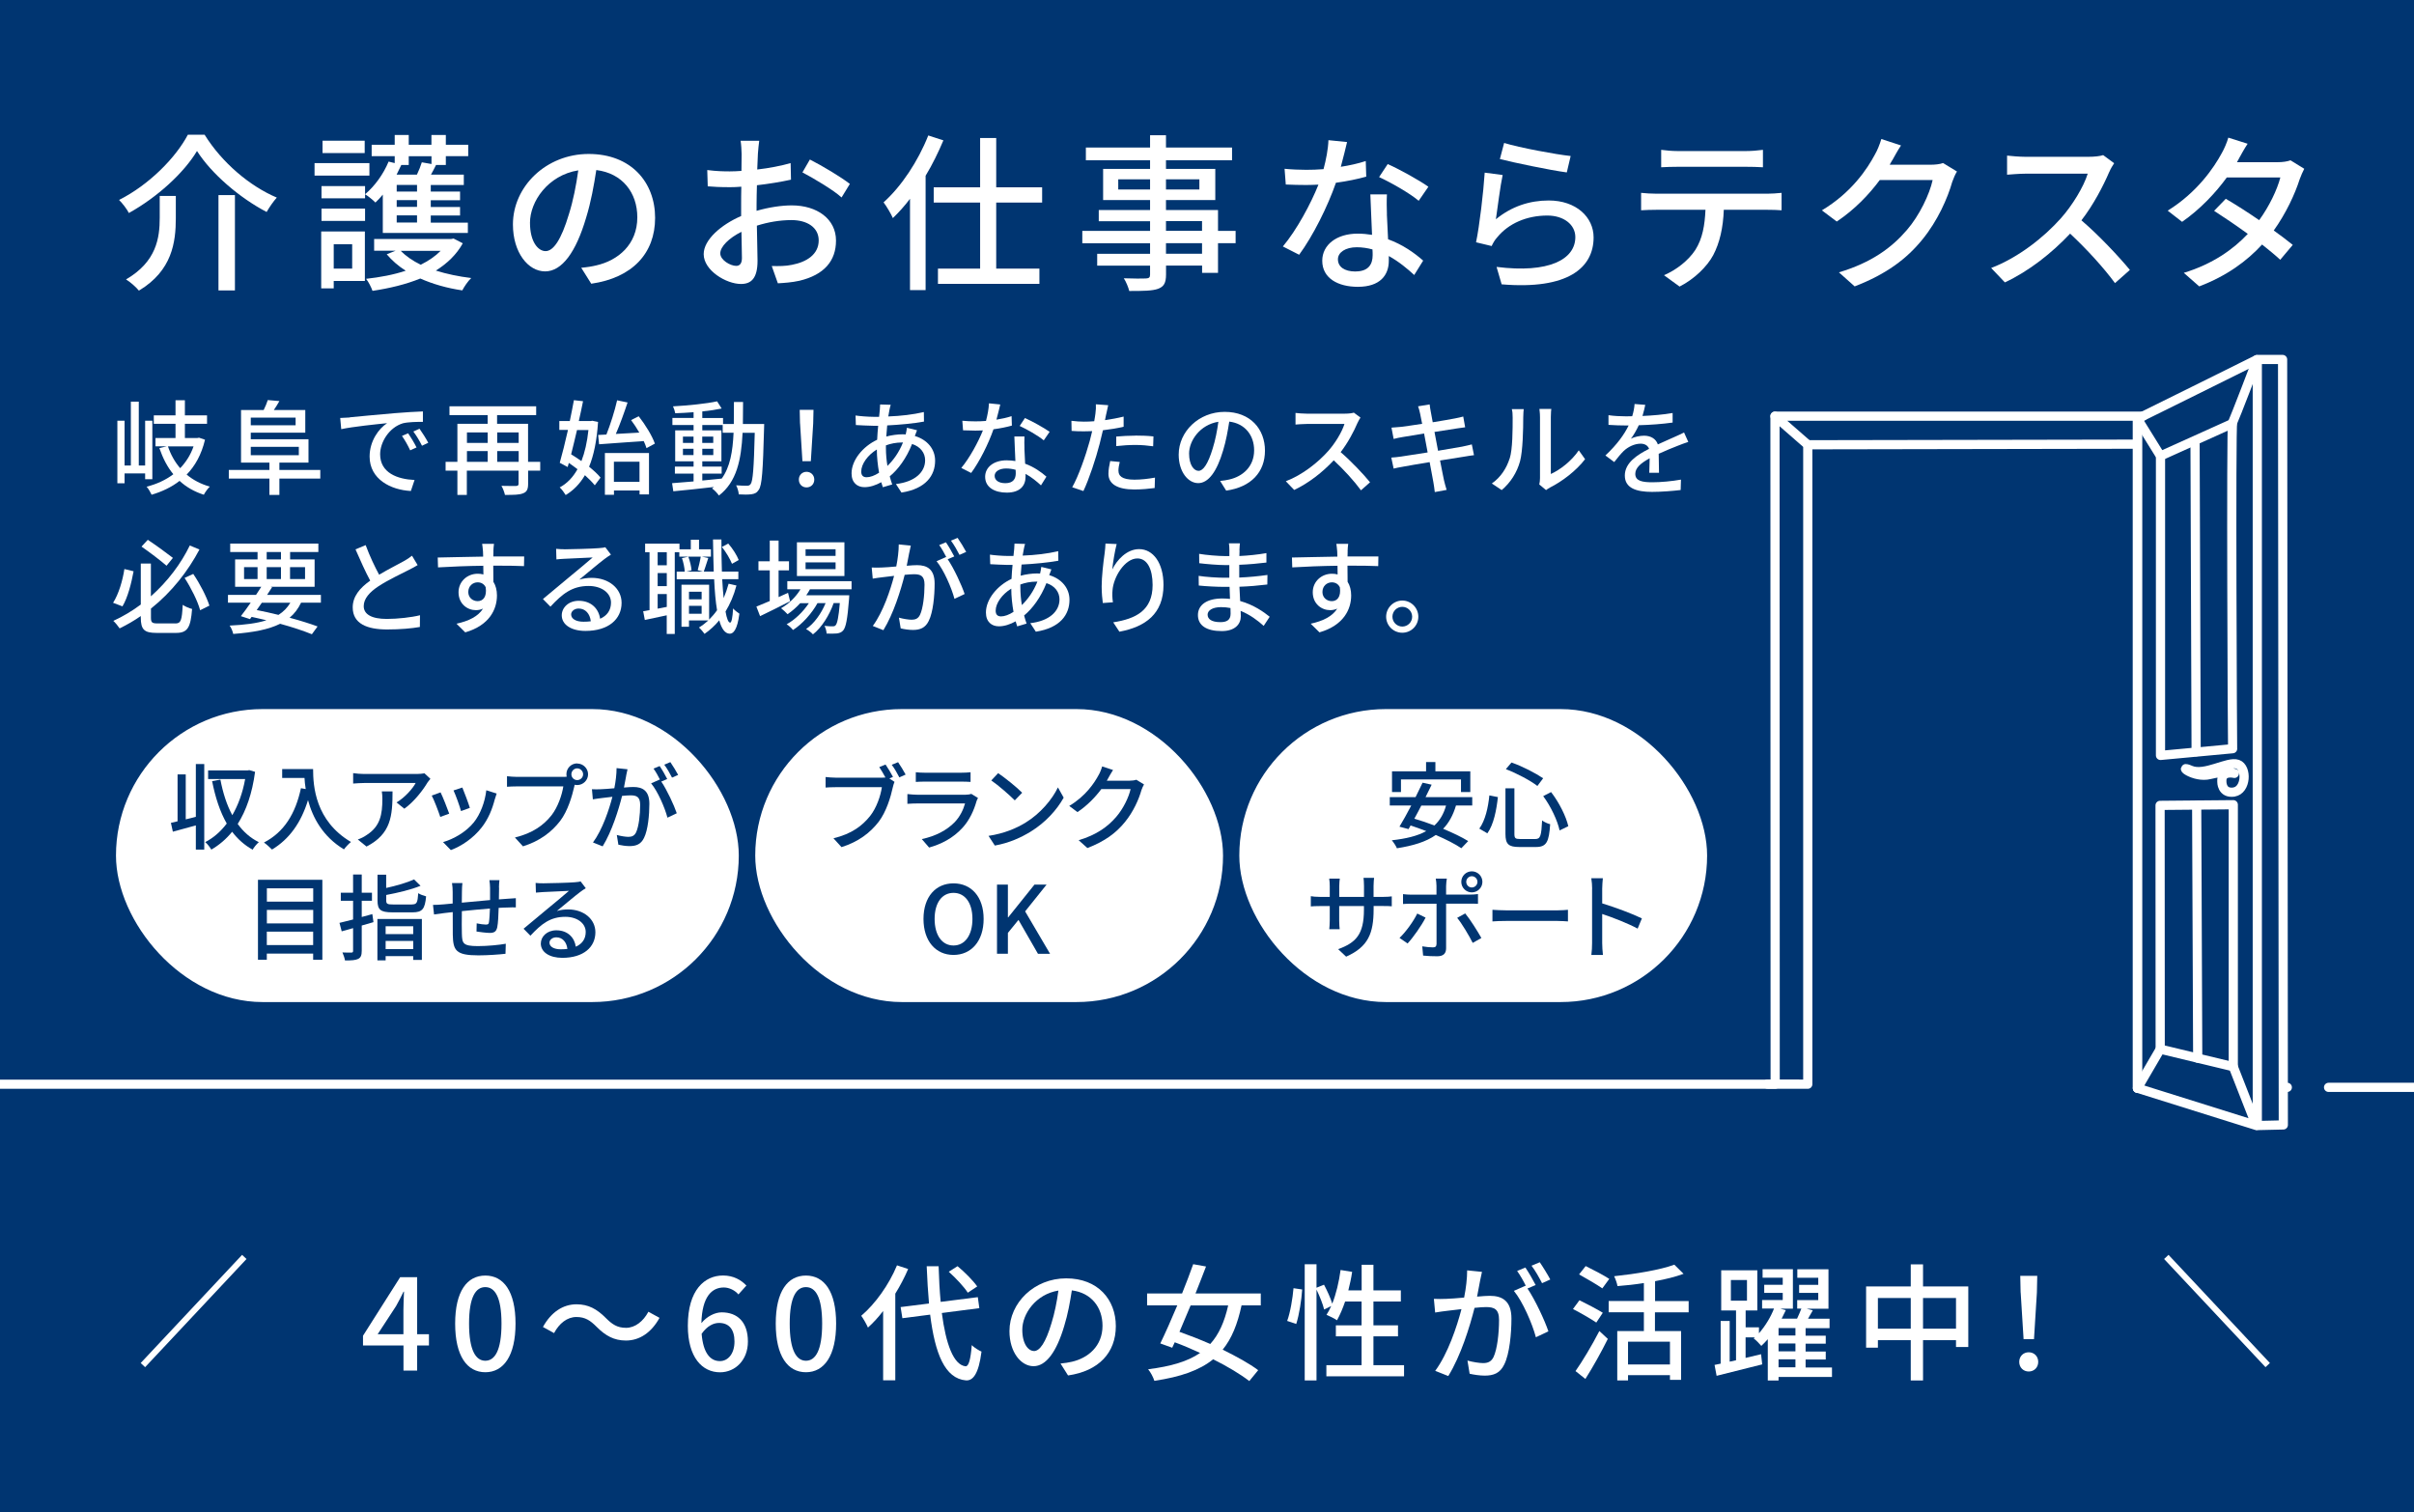 <?xml version="1.0" encoding="UTF-8"?>
<svg id="_レイヤー_1" data-name="レイヤー 1" xmlns="http://www.w3.org/2000/svg" xmlns:xlink="http://www.w3.org/1999/xlink" viewBox="0 0 399 250">
  <rect x="0" y="0" width="399" height="250" fill="#808080" stroke="none"/>
  <defs>
    <style>
      .cls-1 {
        fill: #fff;
      }

      .cls-2 {
        stroke-miterlimit: 10;
      }

      .cls-2, .cls-3, .cls-4 {
        fill: none;
      }

      .cls-2, .cls-4 {
        stroke: #fff;
      }

      .cls-5 {
        fill: #003571;
      }

      .cls-6 {
        clip-path: url(#clippath);
      }

      .cls-4 {
        stroke-linecap: round;
        stroke-linejoin: round;
        stroke-width: 1.52px;
      }
    </style>
    <clipPath id="clippath">
      <rect class="cls-3" x="-.38" y="-.31" width="399.75" height="203.86"/>
    </clipPath>
  </defs>
  <rect class="cls-5" x="-.38" y="197.78" width="399.75" height="52.53"/>
  <rect class="cls-5" x="-.38" y="-.31" width="399.75" height="204.16"/>
  <line class="cls-2" x1="40.38" y1="207.77" x2="23.62" y2="225.65"/>
  <line class="cls-2" x1="358.06" y1="207.77" x2="374.82" y2="225.65"/>
  <g>
    <path class="cls-1" d="M66.68,222.41h-6.68v-1.61l6.14-9.68h2.81v9.43h1.95v1.86h-1.95v4.15h-2.26v-4.15ZM66.68,220.55v-4.04c0-.84.06-2.14.1-3h-.08c-.38.8-.79,1.59-1.24,2.39l-3.04,4.65h4.25Z"/>
    <path class="cls-1" d="M75.23,218.79c0-5.34,1.97-7.94,4.99-7.94s4.99,2.62,4.99,7.94-1.97,8.04-4.99,8.04-4.99-2.68-4.99-8.04ZM82.89,218.79c0-4.42-1.11-6.03-2.68-6.03s-2.68,1.61-2.68,6.03,1.11,6.14,2.68,6.14,2.68-1.68,2.68-6.14Z"/>
    <path class="cls-1" d="M95.27,217.7c-1.53,0-2.85,1.07-3.69,2.66l-1.84-1.01c1.36-2.47,3.33-3.75,5.55-3.75,1.95,0,3.37.78,4.84,2.26,1.03,1.03,1.87,1.63,3.35,1.63s2.85-1.07,3.69-2.66l1.84,1.01c-1.36,2.47-3.33,3.75-5.55,3.75-1.95,0-3.37-.78-4.84-2.26-1.03-1.03-1.87-1.63-3.35-1.63Z"/>
    <path class="cls-1" d="M113.69,219.14c0-5.93,2.79-8.3,5.82-8.3,1.72,0,2.97.73,3.86,1.66l-1.32,1.47c-.56-.67-1.51-1.15-2.41-1.15-1.97,0-3.6,1.49-3.71,5.89.9-1.11,2.24-1.78,3.35-1.78,2.6,0,4.34,1.59,4.34,4.84,0,3.06-2.1,5.07-4.61,5.07-2.93,0-5.32-2.45-5.32-7.69ZM115.97,220.49c.25,3.06,1.36,4.5,3.02,4.5,1.34,0,2.41-1.22,2.41-3.23s-.9-3.08-2.56-3.08c-.88,0-1.95.48-2.87,1.8Z"/>
    <path class="cls-1" d="M128.22,218.79c0-5.34,1.97-7.94,4.99-7.94s4.99,2.62,4.99,7.94-1.97,8.04-4.99,8.04-4.99-2.68-4.99-8.04ZM135.89,218.79c0-4.42-1.11-6.03-2.68-6.03s-2.68,1.61-2.68,6.03,1.11,6.14,2.68,6.14,2.68-1.68,2.68-6.14Z"/>
    <path class="cls-1" d="M150.1,209.78c-.59,1.38-1.32,2.77-2.12,4.06v14.33h-2.01v-11.46c-.79,1.03-1.63,1.95-2.51,2.74-.19-.48-.78-1.51-1.11-1.95,2.32-1.97,4.57-5.11,5.91-8.34l1.84.61ZM155.67,217.03c.67,5.13,1.93,8.59,3.92,8.82.53.02.84-1.13,1.03-3.5.38.4,1.24.92,1.61,1.07-.48,3.79-1.45,4.82-2.56,4.76-3.5-.29-5.13-4.44-5.93-10.87l-4.59.59-.29-1.84,4.69-.59c-.17-1.91-.29-3.96-.38-6.16h1.97c.06,2.1.17,4.09.34,5.89l6.14-.78.25,1.82-6.2.8ZM159.96,213.68c-.61-.96-1.97-2.41-3.14-3.46l1.45-.92c1.19.98,2.58,2.39,3.25,3.35l-1.55,1.03Z"/>
    <path class="cls-1" d="M176.53,227.36l-1.24-1.97c.71-.06,1.34-.17,1.87-.29,2.68-.61,5.07-2.58,5.07-5.95,0-3.04-1.84-5.45-5.07-5.85-.29,1.89-.65,3.92-1.26,5.89-1.26,4.27-3,6.64-5.07,6.64s-3.98-2.3-3.98-5.8c0-4.69,4.11-8.72,9.37-8.72s8.21,3.52,8.21,7.9-2.81,7.42-7.9,8.15ZM170.9,223.33c.94,0,1.93-1.36,2.89-4.59.52-1.66.9-3.56,1.15-5.41-3.77.61-5.97,3.88-5.97,6.47,0,2.41,1.03,3.52,1.93,3.52Z"/>
    <path class="cls-1" d="M205.21,215.79c-.67,3.1-1.63,5.49-3.12,7.31,2.3,1.13,4.42,2.3,5.87,3.39l-1.47,1.8c-1.43-1.11-3.58-2.41-5.97-3.6-2.26,1.82-5.36,2.91-9.72,3.56-.19-.61-.61-1.4-1.03-1.91,3.79-.48,6.56-1.3,8.59-2.7-1.4-.65-2.83-1.26-4.19-1.76l-.42.9-1.97-.71c.82-1.68,1.82-3.94,2.81-6.29h-4.99v-1.97h5.78c.67-1.68,1.32-3.35,1.84-4.84l2.12.38c-.52,1.38-1.13,2.91-1.74,4.46h10.79v1.97h-3.18ZM196.79,215.79c-.63,1.51-1.26,3-1.84,4.36,1.61.57,3.37,1.26,5.09,2.01,1.42-1.57,2.35-3.65,2.96-6.37h-6.2Z"/>
    <path class="cls-1" d="M212.75,218.35c.52-1.4.9-3.71,1.05-5.41l1.43.21c-.11,1.72-.48,4.15-.98,5.7l-1.49-.5ZM232.07,225.66v1.84h-12.84v-1.84h5.82v-4.76h-4.25v-1.82h4.25v-3.94h-2.72c-.4,1.17-.86,2.24-1.34,3.1-.4-.27-1.26-.71-1.74-.9.27-.42.54-.9.78-1.45l-1.17.57c-.19-.84-.73-2.18-1.26-3.29v15.02h-1.95v-19.21h1.95v3.88l1.24-.5c.52.98,1.11,2.26,1.36,3.14.65-1.63,1.11-3.6,1.38-5.57l1.91.31c-.15,1.05-.38,2.07-.63,3.06h2.2v-4.23h1.95v4.23h4.53v1.84h-4.53v3.94h4.06v1.82h-4.06v4.76h5.07Z"/>
    <path class="cls-1" d="M244.64,211.69c-.13.65-.31,1.66-.5,2.64.86-.08,1.63-.13,2.12-.13,2.01,0,3.56.82,3.56,3.75,0,2.47-.31,5.85-1.19,7.6-.69,1.45-1.78,1.84-3.23,1.84-.82,0-1.8-.15-2.49-.31l-.36-2.18c.86.25,1.99.42,2.58.42.73,0,1.32-.19,1.72-.98.63-1.32.92-3.98.92-6.16,0-1.8-.82-2.12-2.14-2.12-.44,0-1.13.04-1.91.13-.78,3.08-2.26,7.92-4.34,11.27l-2.16-.86c2.1-2.83,3.6-7.35,4.34-10.2-.94.1-1.8.21-2.28.27-.53.06-1.51.19-2.07.29l-.21-2.26c.69.04,1.32.02,2.03,0,.67-.02,1.8-.1,2.97-.21.31-1.55.5-3.14.5-4.5l2.45.25c-.1.44-.21.98-.31,1.45ZM253.81,212.42l-1.34.57c1.28,1.89,2.85,5.28,3.46,7.08l-2.07.98c-.59-2.24-2.18-5.91-3.64-7.67l1.95-.86s.06.08.08.13c-.4-.82-.98-1.86-1.49-2.56l1.36-.57c.52.75,1.28,2.07,1.7,2.89ZM256.24,211.5l-1.36.61c-.46-.9-1.13-2.1-1.74-2.89l1.36-.57c.54.78,1.34,2.09,1.74,2.85Z"/>
    <path class="cls-1" d="M263.85,218.62c-.86-.59-2.6-1.59-3.86-2.24l1.07-1.45c1.2.59,2.97,1.51,3.86,2.07l-1.07,1.61ZM260.41,226.64c1.11-1.57,2.72-4.25,3.94-6.62l1.4,1.3c-1.07,2.16-2.47,4.67-3.71,6.62l-1.63-1.3ZM264.83,212.96c-.86-.61-2.6-1.61-3.83-2.3l1.09-1.38c1.21.59,3,1.53,3.9,2.12l-1.15,1.57ZM273.54,216.92v3.1h4.32v8.07h-1.84v-.78h-6.93v.88h-1.78v-8.17h4.4v-3.1h-5.82v-1.86h5.82v-2.97c-1.46.23-2.97.4-4.36.5-.08-.46-.33-1.19-.56-1.63,3.58-.38,7.65-1.05,9.95-1.91l1.53,1.51c-1.34.5-2.97.9-4.71,1.22v3.29h5.55v1.86h-5.55ZM276.02,221.78h-6.93v3.77h6.93v-3.77Z"/>
    <path class="cls-1" d="M302.79,227.61h-8.82v.59h-1.78v-6.83c-.36.4-.71.78-1.07,1.11-.29-.36-.86-.94-1.26-1.24l.19-.17h-1.53v3.39l2.56-.61.19,1.68c-2.66.67-5.43,1.36-7.54,1.89l-.34-1.8,1.01-.21v-7.06h1.49v6.73l1.05-.23v-8.23h-2.45v-6.64h5.97v6.64h-1.93v2.79h2.2v.98c1.07-1.22,1.97-2.74,2.49-4.09h-1.97v-1.4h3.41v-1.19h-3.06v-1.34h3.06v-1.17h-3.33v-1.4h5.01v6.52h-2.09l.92.25c-.21.46-.44.92-.69,1.4h2.55c.25-.54.52-1.15.71-1.66h-.69v-1.4h3.48v-1.19h-3.16v-1.34h3.16v-1.17h-3.46v-1.4h5.15v6.52h-3.62l1.03.27c-.27.46-.54.94-.79,1.38h3.56v1.57h-3.96v1.24h3.33v1.32h-3.33v1.3h3.33v1.32h-3.33v1.32h4.36v1.59ZM286.09,215h2.66v-3.41h-2.66v3.41ZM296.76,219.52h-2.79v1.24h2.79v-1.24ZM296.76,222.08h-2.79v1.3h2.79v-1.3ZM293.97,226.02h2.79v-1.32h-2.79v1.32Z"/>
    <path class="cls-1" d="M325.33,212.65v10.01h-2.03v-1.13h-5.45v6.66h-2.03v-6.66h-5.43v1.24h-1.95v-10.12h7.38v-3.65h2.03v3.65h7.48ZM315.82,219.63v-5.07h-5.43v5.07h5.43ZM323.3,219.63v-5.07h-5.45v5.07h5.45Z"/>
    <path class="cls-1" d="M333.75,225.12c0-.94.69-1.59,1.57-1.59s1.57.65,1.57,1.59-.69,1.59-1.57,1.59-1.57-.65-1.57-1.59ZM333.98,213.66l-.06-2.77h2.81l-.06,2.77-.48,7.71h-1.72l-.48-7.71Z"/>
  </g>
  <g>
    <path class="cls-1" d="M21.3,35.21c-.31-.64-1.06-1.6-1.62-2.16,4.9-2.46,9.35-6.94,11.37-10.78h2.77c2.86,4.62,7.48,8.51,11.93,10.39-.62.7-1.23,1.6-1.68,2.38-4.45-2.32-9.13-6.33-11.51-10.08-2.16,3.61-6.55,7.64-11.26,10.25ZM29.06,32.39v3.67c0,3.95-.59,8.68-6.1,11.98-.45-.56-1.46-1.46-2.13-1.85,5.04-2.94,5.57-6.86,5.57-10.19v-3.61h2.66ZM38.83,32.25v15.76h-2.72v-15.76h2.72Z"/>
    <path class="cls-1" d="M61.06,29.03h-9.07v-2.07h9.07v2.07ZM60.31,46.44h-5.15v1.23h-2.07v-9.41h7.22v8.18ZM60.34,30.76v2.02h-7.2v-2.02h7.2ZM53.14,34.48h7.2v2.04h-7.2v-2.04ZM60.28,25.3h-6.97v-2.04h6.97v2.04ZM55.16,40.37v4.03h3.05v-4.03h-3.05ZM63.28,32.16c-.39.48-.81.92-1.23,1.32-.36-.39-1.2-1.06-1.71-1.37,1.6-1.34,3.05-3.36,3.89-5.4l1.01.25v-1.15h-3.81v-1.88h3.81v-1.62h2.32v1.62h3.75v-1.62h2.38v1.62h3.7v1.88h-3.7v1.46h-1.62c-.28.56-.56,1.12-.84,1.6h5.43v1.71h-5.46v1.09h4.84v1.43h-4.84v1.12h4.84v1.4h-4.84v1.18h6.13v1.71h-14.06v-6.33ZM76.49,40.22c-1.04,1.88-2.58,3.33-4.45,4.51,1.79.56,3.78.98,5.85,1.23-.53.48-1.18,1.46-1.48,2.04-2.49-.36-4.87-1.04-6.94-1.96-2.41.98-5.1,1.62-7.9,2.04-.2-.59-.67-1.51-1.06-1.99,2.27-.25,4.54-.67,6.55-1.34-1.23-.78-2.3-1.71-3.14-2.72l1.48-.59h-3.56v-1.93h12.71l.42-.08,1.51.78ZM67.56,25.81v1.46h-1.23c-.25.53-.5,1.06-.78,1.6h3.36c.34-.7.64-1.48.81-2.04l1.6.28v-1.29h-3.75ZM68.93,30.57h-3.36v1.09h3.36v-1.09ZM68.93,33.08h-3.36v1.12h3.36v-1.12ZM68.93,35.6h-3.36v1.18h3.36v-1.18ZM66.24,41.46c.84.87,1.96,1.65,3.3,2.3,1.29-.64,2.41-1.4,3.3-2.3h-6.61Z"/>
    <path class="cls-1" d="M97.72,46.89l-1.65-2.63c.95-.08,1.79-.22,2.49-.39,3.58-.81,6.78-3.44,6.78-7.95,0-4.06-2.46-7.28-6.78-7.81-.39,2.52-.87,5.24-1.68,7.87-1.68,5.71-4,8.88-6.78,8.88s-5.32-3.08-5.32-7.76c0-6.27,5.49-11.65,12.52-11.65s10.98,4.7,10.98,10.56-3.75,9.91-10.56,10.89ZM90.18,41.51c1.26,0,2.58-1.82,3.86-6.13.7-2.21,1.2-4.76,1.54-7.22-5.04.81-7.98,5.18-7.98,8.65,0,3.22,1.37,4.7,2.58,4.7Z"/>
    <path class="cls-1" d="M125.27,25.44c-.03.67-.06,1.57-.11,2.58,1.96-.22,3.98-.62,5.52-1.06l.06,2.74c-1.62.36-3.7.7-5.63.92-.03,1.12-.06,2.24-.06,3.25v.98c2.04-.59,4.12-.9,5.82-.9,4.17,0,7.31,2.24,7.31,5.82,0,3.33-1.93,5.66-6.05,6.64-1.26.28-2.52.36-3.56.42l-1.01-2.86c1.12.03,2.32.03,3.36-.2,2.35-.45,4.4-1.68,4.4-4.03,0-2.16-1.93-3.36-4.48-3.36-1.96,0-3.89.34-5.74.92.03,2.32.11,4.68.11,5.8,0,2.97-1.09,3.84-2.74,3.84-2.44,0-6.16-2.24-6.16-4.93,0-2.38,2.88-4.87,6.19-6.3v-1.74c0-.98,0-2.04.03-3.11-.7.06-1.32.08-1.85.08-1.71,0-2.77-.06-3.7-.14l-.08-2.69c1.6.2,2.69.22,3.72.22.59,0,1.23-.03,1.93-.08,0-1.26.03-2.27.03-2.77,0-.59-.08-1.71-.17-2.21h3.08c-.08.53-.17,1.48-.22,2.16ZM121.68,43.95c.56,0,.95-.36.95-1.29s-.06-2.52-.08-4.34c-2.04,1.01-3.5,2.44-3.5,3.56s1.68,2.07,2.63,2.07ZM140.47,30.4l-1.37,2.24c-1.34-1.23-4.7-3.22-6.47-4.14l1.23-2.13c2.07,1.04,5.21,2.94,6.61,4.03Z"/>
    <path class="cls-1" d="M155.93,23.2c-.84,1.99-1.82,4-2.94,5.85v18.9h-2.58v-15.09c-.9,1.2-1.88,2.27-2.83,3.19-.25-.59-1.04-1.96-1.54-2.6,2.94-2.63,5.71-6.8,7.39-11.06l2.49.81ZM164.66,33.48v10.92h7.14v2.52h-16.77v-2.52h6.97v-10.92h-7.67v-2.52h7.67v-8.15h2.66v8.15h7.59v2.52h-7.59Z"/>
    <path class="cls-1" d="M204.23,40.2h-2.91v4.9h-2.63v-1.2h-5.96v1.46c0,1.43-.36,2.02-1.32,2.38-.95.34-2.41.36-4.76.36-.14-.59-.53-1.54-.9-2.1,1.54.06,3.22.06,3.67.03.5-.03.67-.17.67-.64v-1.48h-8.74v-1.96h8.74v-1.74h-11.2v-2.04h11.2v-1.6h-8.48v-1.85h8.48v-1.65h-7.76v-5.15h7.76v-1.43h-10.61v-2.1h10.61v-2.04h2.63v2.04h10.92v2.1h-10.92v1.43h8.15v5.15h-8.15v1.65h8.6v3.44h2.91v2.04ZM190.09,31.32v-1.68h-5.26v1.68h5.26ZM192.72,29.64v1.68h5.52v-1.68h-5.52ZM192.72,38.15h5.96v-1.6h-5.96v1.6ZM198.68,40.2h-5.96v1.74h5.96v-1.74Z"/>
    <path class="cls-1" d="M221.62,27.57c1.43-.22,2.83-.53,4.12-.95l.08,2.58c-1.4.39-3.14.76-5.01,1.01-1.37,3.95-3.81,8.82-6.08,11.9l-2.69-1.37c2.3-2.74,4.62-7.06,5.88-10.22-.7.03-1.37.06-2.04.06-1.06,0-2.24-.03-3.36-.08l-.2-2.6c1.09.11,2.44.17,3.56.17.92,0,1.9-.03,2.88-.11.42-1.57.76-3.3.81-4.79l3.08.31c-.22.98-.62,2.55-1.04,4.12ZM229.23,35.41c.03.92.11,2.55.2,4.14,2.41.87,4.37,2.27,5.8,3.53l-1.48,2.38c-1.09-1.01-2.52-2.21-4.2-3.14v.78c0,2.38-1.43,4.31-5.12,4.31-3.25,0-5.88-1.4-5.88-4.31,0-2.63,2.38-4.48,5.85-4.48.84,0,1.62.08,2.38.2-.08-2.21-.22-4.84-.28-6.69h2.74c-.06,1.18-.03,2.16,0,3.28ZM224.05,44.87c2.13,0,2.83-1.18,2.83-2.69,0-.25,0-.59-.03-.95-.81-.22-1.68-.36-2.6-.36-1.85,0-3.11.84-3.11,1.99,0,1.2,1.01,2.02,2.91,2.02ZM227.94,29.28l1.43-2.16c2.02.9,5.32,2.74,6.72,3.75l-1.6,2.32c-1.54-1.29-4.65-3.05-6.55-3.92Z"/>
    <path class="cls-1" d="M247.24,36.25c2.6-2.13,5.57-3.11,8.74-3.11,4.56,0,7.42,2.77,7.42,6.1,0,5.04-4.26,8.68-15.2,7.76l-.84-2.88c8.65,1.09,13.02-1.23,13.02-4.93,0-2.07-1.93-3.56-4.62-3.56-3.44,0-6.41,1.32-8.26,3.56-.48.53-.73,1.01-.95,1.48l-2.58-.62c.56-2.63,1.23-8.34,1.43-11.51l2.97.39c-.39,1.76-.87,5.6-1.12,7.31ZM259.61,25.78l-.64,2.72c-2.74-.36-8.9-1.65-11.06-2.21l.7-2.66c2.52.78,8.54,1.9,11,2.16Z"/>
    <path class="cls-1" d="M273.81,32.02h18.31c.59,0,1.65-.06,2.35-.14v2.88c-.64-.06-1.62-.08-2.35-.08h-7.2c-.11,2.97-.67,5.43-1.74,7.48-1.01,1.9-3.14,3.98-5.57,5.21l-2.58-1.88c2.07-.87,4.06-2.46,5.18-4.17,1.2-1.88,1.57-4.12,1.68-6.64h-8.09c-.84,0-1.79.03-2.55.08v-2.88c.78.08,1.68.14,2.55.14ZM277.28,24.97h11.31c.87,0,1.9-.08,2.8-.2v2.88c-.9-.06-1.93-.08-2.8-.08h-11.28c-.92,0-1.96.03-2.74.08v-2.88c.84.11,1.82.2,2.72.2Z"/>
    <path class="cls-1" d="M312.73,26.53c-.11.22-.25.48-.39.7h6.72c.78,0,1.57-.08,2.1-.28l2.3,1.4c-.28.45-.59,1.15-.78,1.71-.76,2.69-2.41,6.44-4.93,9.52-2.58,3.19-5.96,5.74-11.2,7.76l-2.6-2.32c5.4-1.62,8.74-4.09,11.23-7,2.07-2.38,3.75-5.91,4.26-8.26h-8.74c-1.79,2.41-4.17,4.9-7.11,6.86l-2.46-1.85c4.87-2.91,7.48-6.8,8.79-9.27.34-.56.81-1.71,1.04-2.52l3.25,1.06c-.56.84-1.15,1.93-1.46,2.49Z"/>
    <path class="cls-1" d="M348.62,28.44c-.98,2.3-2.63,5.46-4.59,7.98,2.88,2.46,6.27,6.08,8.01,8.2l-2.46,2.18c-1.85-2.52-4.65-5.6-7.42-8.18-3,3.19-6.78,6.19-10.78,8.06l-2.27-2.38c4.54-1.74,8.74-5.1,11.51-8.2,1.9-2.13,3.78-5.21,4.45-7.39h-10.28c-1.09,0-2.6.14-3.05.17v-3.16c.56.08,2.18.2,3.05.2h10.39c1.04,0,1.96-.11,2.44-.28l1.82,1.34c-.2.28-.62.98-.81,1.46Z"/>
    <path class="cls-1" d="M370.05,26.25c-.11.2-.2.36-.31.56h6.75c.78,0,1.57-.11,2.1-.31l2.27,1.4c-.25.48-.56,1.18-.76,1.74-.78,2.44-2.24,5.6-4.28,8.46,1.18.84,2.27,1.68,3.14,2.38l-2.07,2.46c-.78-.73-1.85-1.6-3-2.52-2.49,2.72-5.82,5.18-10.39,6.92l-2.55-2.24c4.79-1.46,8.18-3.89,10.58-6.44-1.93-1.4-3.95-2.77-5.57-3.81l1.93-1.99c1.68.98,3.64,2.24,5.52,3.53,1.65-2.27,2.97-5.01,3.5-7.06h-8.85c-1.85,2.55-4.4,5.26-7.39,7.34l-2.38-1.85c4.84-3,7.62-7.06,8.96-9.55.34-.59.84-1.71,1.06-2.52l3.19,1.01c-.56.84-1.15,1.93-1.46,2.49Z"/>
  </g>
  <g>
    <path class="cls-1" d="M23.99,79.21v-.95h-3.4v1.63h-1.19v-10.35h1.19v7.41h1.04v-10.56h1.31v10.56h1.05v-7.41h1.19v9.67h-1.19ZM33.88,72.7c-.58,2.43-1.63,4.32-3.03,5.75,1.05.88,2.33,1.56,3.83,1.99-.32.29-.78.93-.99,1.34-1.58-.51-2.91-1.27-4.01-2.29-1.34,1.05-2.91,1.78-4.62,2.29-.17-.37-.53-1.02-.83-1.33,1.63-.41,3.14-1.09,4.42-2.06-.99-1.19-1.73-2.65-2.31-4.32l1.21-.29h-1.85v-1.38h3.31v-2.35h-3.59v-1.39h3.59v-2.5h1.55v2.5h3.66v1.39h-3.66v2.35h2.07l.27-.05.99.34ZM27.76,73.79c.46,1.36,1.14,2.58,2.02,3.6.95-.99,1.72-2.18,2.21-3.6h-4.23Z"/>
    <path class="cls-1" d="M52.94,79.11h-6.76v2.7h-1.65v-2.7h-6.71v-1.43h6.71v-1.21h-4.69v-8.69h3.74c.27-.53.54-1.19.68-1.65l1.92.17c-.31.53-.61,1.05-.92,1.48h5.2v3.74h-9.01v1.09h9.54v3.86h-4.81v1.21h6.76v1.43ZM41.45,69.03v1.27h7.41v-1.27h-7.41ZM41.45,75.25h7.94v-1.39h-7.94v1.39Z"/>
    <path class="cls-1" d="M57.82,68.98c1.24-.12,4.27-.41,7.39-.68,1.82-.15,3.52-.25,4.69-.29v1.72c-.95,0-2.43.02-3.31.24-2.26.68-3.76,3.11-3.76,5.12,0,3.09,2.89,4.13,5.69,4.25l-.61,1.82c-3.33-.17-6.82-1.95-6.82-5.69,0-2.57,1.51-4.62,2.89-5.52-1.72.17-5.68.58-7.58.99l-.17-1.85c.65-.02,1.24-.05,1.58-.08ZM68.85,73.96l-1.05.48c-.41-.87-.85-1.65-1.36-2.38l1.02-.44c.41.59,1.04,1.63,1.39,2.35ZM70.79,73.19l-1.04.49c-.44-.87-.88-1.61-1.43-2.35l1.02-.46c.41.58,1.07,1.6,1.44,2.31Z"/>
    <path class="cls-1" d="M89.3,77.8h-2.01v2.18c0,.87-.2,1.33-.82,1.56-.61.26-1.56.27-3.01.27-.08-.42-.34-1.1-.58-1.5,1.04.03,2.14.02,2.41.02.32-.02.42-.1.42-.37v-2.16h-8.55v4.01h-1.56v-4.01h-1.95v-1.46h1.95v-6.29h5v-1.43h-6.31v-1.46h14.33v1.46h-6.46v1.43h5.12v6.29h2.01v1.46ZM77.18,71.48v1.73h3.43v-1.73h-3.43ZM77.18,76.34h3.43v-1.78h-3.43v1.78ZM82.18,71.48v1.73h3.55v-1.73h-3.55ZM85.73,76.34v-1.78h-3.55v1.78h3.55Z"/>
    <path class="cls-1" d="M98.85,69.76c-.2,3.06-.7,5.49-1.48,7.39.77.63,1.45,1.24,1.89,1.8l-.95,1.27c-.39-.49-.97-1.07-1.63-1.67-.83,1.43-1.89,2.5-3.18,3.28-.24-.39-.65-.97-.99-1.26,1.19-.63,2.18-1.65,2.94-3.01-.48-.37-.95-.71-1.43-1.04l-.19.68-1.31-.7c.41-1.43.9-3.4,1.36-5.44h-1.43v-1.46h1.73c.25-1.21.49-2.4.68-3.45l1.51.17c-.2,1.02-.44,2.14-.7,3.28h1.94l.29-.05.93.19ZM95.37,71.09c-.32,1.39-.66,2.77-.97,4.01.54.34,1.14.71,1.7,1.12.56-1.43.95-3.14,1.16-5.13h-1.89ZM98.87,71.9l1.36-.07c.66-1.65,1.39-3.96,1.77-5.66l1.73.36c-.56,1.68-1.27,3.67-1.94,5.2l3.88-.22c-.41-.71-.88-1.44-1.36-2.07l1.26-.63c1.09,1.39,2.24,3.26,2.67,4.52l-1.38.75c-.1-.34-.27-.75-.46-1.17-2.65.2-5.39.37-7.38.53l-.15-1.53ZM99.98,74.88h7.29v6.85h-1.56v-.65h-4.23v.71h-1.5v-6.92ZM101.47,76.32v3.33h4.23v-3.33h-4.23Z"/>
    <path class="cls-1" d="M126.31,70.07s-.02.54-.02.73c-.19,7.02-.34,9.43-.88,10.17-.32.51-.68.65-1.21.73-.51.07-1.29.07-2.09.02-.03-.42-.2-1.07-.44-1.5.78.07,1.48.07,1.79.07.29,0,.44-.05.61-.27.37-.48.54-2.63.68-8.48h-2.01c-.22,4.52-.99,8.13-3.91,10.37-.24-.36-.76-.92-1.14-1.17.1-.07.2-.15.31-.24-2.45.29-4.9.54-6.71.71l-.2-1.34c.99-.07,2.21-.17,3.55-.29v-1.29h-3.09v-1.16h3.09v-.87h-3.04v-5.12h3.04v-.88h-3.5v-1.17h3.5v-.95c-1.04.08-2.07.14-3.03.17-.05-.32-.22-.83-.37-1.14,2.52-.14,5.52-.44,7.29-.83l.75,1.19c-.9.19-2.02.36-3.2.48v1.09h3.43v.99h1.78c.02-1.16.02-2.36.02-3.64h1.51c0,1.26-.02,2.48-.03,3.64h3.52ZM112.88,73.21h1.75v-1.04h-1.75v1.04ZM114.63,75.22v-1.04h-1.75v1.04h1.75ZM116.08,79.43c1.05-.1,2.14-.2,3.21-.32,1.39-1.92,1.82-4.49,1.96-7.58h-1.8v-1.27h-3.37v.88h3.16v5.12h-3.16v.87h3.2v1.16h-3.2v1.16ZM117.89,73.21v-1.04h-1.82v1.04h1.82ZM116.08,74.18v1.04h1.82v-1.04h-1.82Z"/>
    <path class="cls-1" d="M132.04,79.28c0-.76.56-1.29,1.27-1.29s1.28.53,1.28,1.29-.56,1.29-1.28,1.29-1.27-.53-1.27-1.29ZM132.23,69.98l-.05-2.24h2.28l-.05,2.24-.39,6.26h-1.39l-.39-6.26Z"/>
    <path class="cls-1" d="M147.02,67.72c-.07.32-.14.71-.2,1.12,2.12-.08,4.08-.31,5.88-.73l.02,1.58c-1.72.31-3.99.53-6.08.63-.05.58-.1,1.21-.15,1.84.9-.24,1.87-.37,2.72-.37.17,0,.34,0,.49.02.08-.31.17-.82.2-1.1l1.67.41c-.1.22-.24.65-.36.95,2.06.61,3.35,2.16,3.35,4.08,0,2.43-1.51,4.64-5.56,5.27l-.92-1.41c3.16-.36,4.83-1.97,4.83-3.93,0-1.19-.75-2.24-2.16-2.69-.93,2.36-2.31,4.22-3.69,5.35.12.48.27.92.41,1.34l-1.55.46c-.08-.25-.17-.53-.26-.83-.88.49-1.85.82-2.77.82-1.17,0-2.14-.71-2.14-2.28,0-2.19,1.87-4.45,4.23-5.56.03-.78.1-1.58.17-2.31h-.83c-.8,0-2.12-.09-2.86-.12l-.05-1.58c.59.1,2.09.22,2.96.22h.93c.03-.42.08-.8.12-1.14.03-.31.05-.66.05-.9l1.75.05c-.08.25-.15.56-.2.82ZM143.24,78.89c.58,0,1.31-.26,2.06-.75-.22-1.21-.37-2.58-.37-3.84-1.51.92-2.58,2.41-2.58,3.64,0,.63.29.95.9.95ZM146.68,77.02c.99-.97,1.9-2.21,2.57-3.88h-.12c-1.04,0-1.95.2-2.7.48v.41c0,1.09.1,2.07.25,2.99Z"/>
    <path class="cls-1" d="M164.7,69.37c.87-.14,1.72-.32,2.5-.58l.05,1.56c-.85.24-1.9.46-3.04.61-.83,2.4-2.31,5.35-3.69,7.22l-1.63-.83c1.39-1.67,2.8-4.28,3.57-6.2-.42.02-.83.03-1.24.03-.65,0-1.36-.02-2.04-.05l-.12-1.58c.66.07,1.48.1,2.16.1.56,0,1.16-.02,1.75-.07.25-.95.46-2.01.49-2.91l1.87.19c-.14.59-.37,1.55-.63,2.5ZM169.32,74.13c.02.56.07,1.55.12,2.52,1.46.53,2.65,1.38,3.52,2.14l-.9,1.44c-.66-.61-1.53-1.34-2.55-1.9v.48c0,1.44-.87,2.62-3.11,2.62-1.97,0-3.57-.85-3.57-2.62,0-1.6,1.45-2.72,3.55-2.72.51,0,.99.05,1.45.12-.05-1.34-.14-2.94-.17-4.06h1.67c-.03.71-.02,1.31,0,1.99ZM166.17,79.87c1.29,0,1.72-.71,1.72-1.63,0-.15,0-.36-.02-.58-.49-.14-1.02-.22-1.58-.22-1.12,0-1.89.51-1.89,1.21s.61,1.22,1.77,1.22ZM168.54,70.41l.87-1.31c1.22.54,3.23,1.67,4.08,2.28l-.97,1.41c-.94-.78-2.82-1.85-3.98-2.38Z"/>
    <path class="cls-1" d="M182.84,68.45c-.05.29-.12.63-.2,1,1.04-.15,2.09-.34,3.08-.59v1.68c-1.07.26-2.26.44-3.42.58-.17.73-.36,1.51-.54,2.23-.61,2.4-1.77,5.9-2.69,7.82l-1.85-.63c1-1.73,2.24-5.24,2.89-7.62.14-.53.27-1.09.41-1.65-.49.02-.95.03-1.38.03-.78,0-1.41-.02-2.02-.07l-.03-1.67c.83.1,1.43.14,2.07.14.53,0,1.11-.02,1.7-.07.08-.51.17-.95.2-1.27.08-.53.1-1.16.07-1.53l2.04.15c-.1.42-.25,1.12-.32,1.46ZM184.87,77.83c0,.76.46,1.46,2.63,1.46,1.12,0,2.28-.14,3.4-.34l-.05,1.72c-.93.12-2.07.24-3.37.24-2.77,0-4.27-.9-4.27-2.58,0-.71.14-1.43.29-2.12l1.58.15c-.14.53-.22,1.05-.22,1.48ZM187.68,72c.99,0,2.01.03,2.97.14l-.05,1.63c-.87-.12-1.87-.22-2.89-.22-1.1,0-2.14.07-3.21.19v-1.58c.92-.08,2.09-.15,3.18-.15Z"/>
    <path class="cls-1" d="M202.67,81.1l-1-1.6c.58-.05,1.09-.14,1.51-.24,2.18-.49,4.11-2.09,4.11-4.83,0-2.46-1.5-4.42-4.11-4.74-.24,1.53-.53,3.18-1.02,4.78-1.02,3.47-2.43,5.39-4.11,5.39s-3.23-1.87-3.23-4.71c0-3.81,3.33-7.07,7.6-7.07s6.66,2.86,6.66,6.41-2.28,6.02-6.41,6.61ZM198.1,77.83c.76,0,1.56-1.1,2.35-3.72.42-1.34.73-2.89.93-4.39-3.06.49-4.84,3.14-4.84,5.25,0,1.95.83,2.86,1.56,2.86Z"/>
    <path class="cls-1" d="M224.38,69.9c-.59,1.39-1.6,3.31-2.79,4.84,1.75,1.5,3.81,3.69,4.86,4.98l-1.5,1.33c-1.12-1.53-2.82-3.4-4.5-4.96-1.82,1.94-4.11,3.76-6.54,4.9l-1.38-1.44c2.75-1.05,5.3-3.09,6.99-4.98,1.16-1.29,2.29-3.16,2.7-4.49h-6.24c-.66,0-1.58.08-1.85.1v-1.92c.34.05,1.33.12,1.85.12h6.31c.63,0,1.19-.07,1.48-.17l1.1.82c-.12.17-.37.59-.49.88Z"/>
    <path class="cls-1" d="M234.4,67.16l1.9-.31c.05.32.1.85.19,1.22.03.2.15.85.32,1.73,1.55-.26,2.99-.49,3.65-.63.53-.1,1.05-.22,1.39-.32l.32,1.78c-.31.03-.88.12-1.36.19-.75.12-2.18.34-3.71.58.19.97.39,2.06.59,3.11,1.65-.27,3.16-.53,3.98-.68.65-.14,1.21-.26,1.6-.37l.36,1.78c-.39.03-1,.15-1.65.25-.88.14-2.38.37-3.96.63.31,1.53.54,2.8.65,3.26.12.49.27,1.09.44,1.6l-1.96.36c-.08-.61-.14-1.16-.24-1.67-.07-.43-.32-1.7-.61-3.28-1.85.31-3.57.59-4.37.75-.7.12-1.21.22-1.58.32l-.39-1.82c.42-.02,1.14-.1,1.61-.17.83-.12,2.57-.39,4.4-.68-.2-1.05-.41-2.14-.59-3.13-1.56.26-2.97.49-3.57.59-.51.08-.92.17-1.46.31l-.36-1.87c.48-.03.95-.07,1.48-.12.63-.07,2.04-.27,3.59-.51-.17-.85-.29-1.46-.34-1.7-.1-.46-.2-.85-.34-1.22Z"/>
    <path class="cls-1" d="M249.53,75.79c.49-1.51.49-4.83.49-6.78,0-.58-.03-.99-.14-1.38h1.97c-.02.14-.08.76-.08,1.36,0,1.94-.07,5.56-.53,7.26-.51,1.87-1.58,3.54-3.03,4.76l-1.63-1.09c1.48-1.02,2.45-2.57,2.94-4.13ZM254.54,79.01v-10.06c0-.7-.1-1.26-.1-1.36h1.97c-.02.1-.08.66-.08,1.36v9.4c1.48-.66,3.4-2.11,4.62-3.91l1.04,1.46c-1.45,1.92-3.84,3.71-5.8,4.69-.31.17-.51.32-.65.42l-1.12-.93c.07-.29.12-.68.12-1.07Z"/>
    <path class="cls-1" d="M271.46,68.76c1.67-.07,3.45-.22,5-.49v1.58c-1.67.24-3.76.39-5.59.44-.37.8-.83,1.6-1.31,2.24.56-.32,1.51-.51,2.18-.51,1.07,0,1.96.49,2.28,1.44,1.05-.49,1.92-.85,2.72-1.22.58-.25,1.07-.48,1.61-.75l.7,1.56c-.49.15-1.22.43-1.73.63-.87.34-1.97.78-3.16,1.33.02.97.03,2.33.05,3.14h-1.61c.03-.59.05-1.56.07-2.4-1.46.8-2.38,1.58-2.38,2.58,0,1.16,1.11,1.39,2.82,1.39,1.38,0,3.23-.17,4.73-.44l-.05,1.72c-1.22.15-3.2.31-4.73.31-2.53,0-4.5-.59-4.5-2.7s2.04-3.42,4.01-4.42c-.22-.59-.77-.85-1.39-.85-1.04,0-2.11.54-2.82,1.22-.49.48-.99,1.1-1.55,1.82l-1.46-1.09c1.99-1.87,3.14-3.52,3.84-4.96h-.49c-.71,0-1.89-.03-2.84-.1v-1.6c.9.14,2.11.19,2.92.19.32,0,.66,0,1-.02.22-.7.36-1.41.39-2.02l1.77.14c-.1.48-.24,1.1-.46,1.84Z"/>
    <path class="cls-1" d="M22.08,94.43c-.36,1.94-.95,4.33-1.84,5.8l-1.55-.59c.92-1.44,1.58-3.65,1.87-5.58l1.51.37ZM28.98,103.06c.93,0,1.09-.53,1.22-3.08.39.27,1.09.58,1.55.68-.24,3.03-.71,3.96-2.65,3.96h-3.23c-2.02,0-2.6-.54-2.6-2.55v-.24c-1.1.77-2.26,1.44-3.5,2.04-.24-.37-.7-.93-1.04-1.24,1.63-.75,3.14-1.65,4.54-2.7v-6.78h1.67v5.42c2.8-2.48,5-5.44,6.43-8.4l1.6.66c-1.89,3.57-4.57,7.02-8.02,9.77v1.48c0,.82.17.97,1.1.97h2.94ZM27.52,93.51c-.97-.85-2.77-2.21-4.13-3.16l1.04-1.12c1.39.92,3.18,2.23,4.15,2.99l-1.05,1.29ZM31.94,94.87c1.11,1.63,2.21,3.77,2.67,5.24l-1.53.76c-.39-1.48-1.5-3.69-2.57-5.34l1.43-.66Z"/>
    <path class="cls-1" d="M49.76,99.63c-.48,1-1.1,1.82-1.89,2.48,1.79.48,3.4.99,4.62,1.44l-.94,1.29c-1.38-.56-3.2-1.17-5.25-1.73-1.9.95-4.44,1.43-7.75,1.68-.1-.46-.34-1.04-.6-1.38,2.48-.12,4.49-.37,6.09-.88-.8-.2-1.62-.37-2.45-.56l-.27.37-1.51-.49c.48-.61,1.05-1.39,1.63-2.23h-3.76v-1.29h4.64c.31-.46.61-.92.87-1.34h-4.33v-4.52h3.71v-1.22h-4.52v-1.39h14.57v1.39h-4.67v1.22h4.05v4.52h-7.28l.25.07c-.25.41-.53.83-.82,1.27h8.89v1.29h-3.28ZM40.34,95.72h2.23v-1.97h-2.23v1.97ZM43.28,99.63c-.29.41-.58.82-.85,1.21,1.21.24,2.43.51,3.6.8.83-.53,1.46-1.17,1.96-2.01h-4.71ZM44.08,92.47h2.36v-1.22h-2.36v1.22ZM46.44,95.72v-1.97h-2.36v1.97h2.36ZM47.94,93.75v1.97h2.48v-1.97h-2.48Z"/>
    <path class="cls-1" d="M62.68,94.99c1.5-.9,3.18-1.73,4.06-2.23.56-.32.97-.58,1.36-.9l.93,1.55c-.44.27-.92.53-1.46.8-1.12.58-3.38,1.63-5,2.69-1.5.99-2.45,2.06-2.45,3.3,0,1.33,1.28,2.11,3.81,2.11,1.82,0,4.1-.26,5.49-.61l-.02,1.94c-1.34.24-3.25.41-5.41.41-3.28,0-5.69-.93-5.69-3.65,0-1.8,1.16-3.2,2.89-4.42-.78-1.43-1.63-3.35-2.43-5.17l1.68-.7c.68,1.84,1.51,3.57,2.23,4.9Z"/>
    <path class="cls-1" d="M81.56,91.13c-.02.2-.02.51-.02.85h5.1l-.03,1.6c-1-.05-2.62-.08-5.08-.08.02.92.02,1.9.02,2.67.39.61.59,1.39.59,2.26,0,2.26-1.21,4.93-5.24,6.1l-1.45-1.43c2.01-.44,3.57-1.19,4.39-2.5-.34.17-.75.26-1.19.26-1.38,0-2.86-1.02-2.86-2.96,0-1.78,1.45-3.06,3.16-3.06.34,0,.66.03.95.12,0-.44-.02-.95-.02-1.44-2.58.03-5.37.14-7.48.27l-.05-1.63c1.92-.03,5.08-.12,7.51-.15-.02-.37-.02-.66-.03-.87-.05-.54-.1-1.07-.14-1.24h1.96c-.05.22-.1,1-.1,1.24ZM78.95,99.37c.88,0,1.55-.7,1.33-2.29-.27-.56-.76-.82-1.33-.82-.78,0-1.55.58-1.55,1.6,0,.93.73,1.51,1.55,1.51Z"/>
    <path class="cls-1" d="M93.28,90.8c.88,0,4.76-.1,5.68-.19.59-.05.9-.08,1.09-.15l.93,1.22c-.36.22-.71.46-1.07.73-.87.65-2.96,2.41-4.16,3.4.68-.2,1.36-.29,2.04-.29,2.84,0,4.95,1.75,4.95,4.13,0,2.7-2.16,4.64-5.98,4.64-2.35,0-3.91-1.04-3.91-2.58,0-1.26,1.12-2.4,2.8-2.4,2.11,0,3.32,1.36,3.54,2.97,1.17-.51,1.8-1.43,1.8-2.67,0-1.6-1.56-2.75-3.69-2.75-2.72,0-4.32,1.27-6.32,3.42l-1.24-1.26c1.33-1.09,3.45-2.87,4.45-3.71.95-.78,2.92-2.41,3.77-3.16-.9.03-3.84.17-4.73.22-.42.02-.87.05-1.26.1l-.05-1.75c.43.05.95.07,1.36.07ZM96.44,102.77c.42,0,.83-.02,1.21-.07-.14-1.24-.88-2.11-2.01-2.11-.71,0-1.24.46-1.24.97,0,.75.83,1.21,2.04,1.21Z"/>
    <path class="cls-1" d="M117.52,92.01h-5.24v-.73h-.75v13.51h-1.33v-3.08c-1.29.27-2.55.54-3.62.77l-.27-1.44c.32-.05.68-.12,1.05-.19v-9.57h-.73v-1.41h5.68v.93h1.87v-1.58h1.36v1.58h1.97v1.21ZM110.21,91.28h-1.51v2.16h1.51v-2.16ZM110.21,94.73h-1.51v2.16h1.51v-2.16ZM110.21,100.32v-2.12h-1.51v2.41l1.51-.29ZM121.72,96.8c-.42,1.6-1.04,3.04-1.8,4.28.2,1.16.46,1.84.76,1.84.24,0,.41-.85.49-2.35.24.32.82.71,1.04.87-.34,2.69-1.02,3.33-1.6,3.31-.78-.02-1.34-.8-1.73-2.21-.71.87-1.53,1.61-2.43,2.24-.15-.24-.63-.8-.92-1.05.56-.34,1.07-.73,1.55-1.17h-3.2v1.04h-1.24v-6.94h4.57v5.76c.48-.48.92-.99,1.31-1.55-.24-1.41-.39-3.14-.48-5.12h-6.19v-1.26h1.33c-.03-.61-.22-1.55-.46-2.23l1.05-.24c.27.7.49,1.63.53,2.26l-.83.2h2.7l-.85-.22c.17-.63.41-1.61.51-2.28l1.24.26c-.27.78-.51,1.65-.75,2.24h1.65c-.05-1.63-.1-3.42-.12-5.3h1.39c0,1.85.02,3.65.08,5.3h2.72v1.26h-2.67c.07,1.14.14,2.19.24,3.13.32-.75.59-1.55.82-2.38l1.28.29ZM113.88,97.81v1.26h2.09v-1.26h-2.09ZM115.97,101.45v-1.31h-2.09v1.31h2.09ZM120.99,93.2c-.31-.78-.99-1.95-1.67-2.79l1.05-.56c.73.82,1.43,1.95,1.73,2.72l-1.12.63Z"/>
    <path class="cls-1" d="M130.59,99.39c-1.7.87-3.54,1.78-4.96,2.46l-.61-1.58c.61-.24,1.38-.56,2.21-.92v-5.07h-1.87v-1.5h1.87v-3.43h1.46v3.43h1.72v1.5h-1.72v4.42c.51-.24,1.04-.48,1.56-.71l.34,1.39ZM133.89,97.38c-.19.36-.39.7-.63,1.02h7.11s-.02.39-.03.59c-.27,3.4-.53,4.73-.99,5.24-.29.32-.61.42-1.02.48-.39.03-1.02.05-1.7.02-.02-.37-.15-.93-.36-1.27.58.07,1.1.07,1.33.07.26,0,.39-.02.53-.19.25-.29.48-1.26.68-3.65h-1.02c-.68,1.97-2.01,4.1-3.42,5.17-.25-.29-.75-.66-1.14-.88,1.33-.88,2.52-2.57,3.23-4.28h-1.34c-.92,1.68-2.53,3.48-4.05,4.44-.24-.32-.68-.71-1.05-.95,1.34-.71,2.74-2.07,3.67-3.48h-1.43c-.65.71-1.36,1.33-2.09,1.82-.22-.25-.76-.76-1.07-.99,1.28-.73,2.43-1.84,3.21-3.13h-2.18v-1.34h10.62v1.34h-6.87ZM139.57,95.22h-7.85v-5.58h7.85v5.58ZM138.11,90.79h-4.96v1.1h4.96v-1.1ZM138.11,92.96h-4.96v1.12h4.96v-1.12Z"/>
    <path class="cls-1" d="M150.28,91.38c-.1.53-.25,1.34-.41,2.14.7-.07,1.33-.1,1.72-.1,1.63,0,2.89.66,2.89,3.04,0,2.01-.25,4.74-.97,6.17-.56,1.17-1.45,1.5-2.62,1.5-.66,0-1.46-.12-2.02-.26l-.29-1.77c.7.2,1.62.34,2.09.34.59,0,1.07-.15,1.39-.8.51-1.07.75-3.23.75-5,0-1.46-.66-1.72-1.73-1.72-.36,0-.92.03-1.55.1-.63,2.5-1.84,6.43-3.52,9.15l-1.75-.7c1.7-2.29,2.92-5.97,3.52-8.28-.76.08-1.46.17-1.85.22-.42.05-1.22.15-1.68.24l-.17-1.84c.56.03,1.07.02,1.65,0,.54-.02,1.46-.08,2.41-.17.25-1.26.41-2.55.41-3.65l1.99.2c-.08.36-.17.8-.25,1.17ZM157.73,91.98l-1.09.46c1.04,1.53,2.31,4.28,2.8,5.75l-1.68.8c-.48-1.82-1.77-4.79-2.96-6.22l1.58-.7s.05.07.07.1c-.32-.66-.8-1.51-1.21-2.07l1.11-.46c.42.61,1.04,1.68,1.38,2.35ZM159.7,91.23l-1.11.49c-.37-.73-.92-1.7-1.41-2.35l1.1-.46c.44.63,1.09,1.7,1.41,2.31Z"/>
    <path class="cls-1" d="M169.23,90.72c-.07.32-.14.71-.2,1.12,2.12-.08,4.08-.31,5.88-.73l.02,1.58c-1.72.31-3.99.53-6.08.63-.05.58-.1,1.21-.15,1.84.9-.24,1.87-.37,2.72-.37.17,0,.34,0,.49.02.08-.31.17-.82.2-1.1l1.67.41c-.1.22-.24.65-.36.95,2.06.61,3.35,2.16,3.35,4.08,0,2.43-1.51,4.64-5.56,5.27l-.92-1.41c3.16-.36,4.83-1.97,4.83-3.93,0-1.19-.75-2.24-2.16-2.69-.93,2.36-2.31,4.22-3.69,5.35.12.48.27.92.41,1.34l-1.55.46c-.09-.25-.17-.53-.26-.83-.88.49-1.85.82-2.77.82-1.17,0-2.14-.71-2.14-2.28,0-2.19,1.87-4.45,4.23-5.56.03-.78.1-1.58.17-2.31h-.83c-.8,0-2.12-.09-2.86-.12l-.05-1.58c.59.1,2.09.22,2.96.22h.93c.03-.42.08-.8.12-1.14.03-.31.05-.66.05-.9l1.75.05c-.08.25-.15.56-.2.82ZM165.46,101.89c.58,0,1.31-.26,2.06-.75-.22-1.21-.37-2.58-.37-3.84-1.51.92-2.58,2.41-2.58,3.64,0,.63.29.95.9.95ZM168.9,100.02c.99-.97,1.9-2.21,2.57-3.88h-.12c-1.04,0-1.95.2-2.7.48v.41c0,1.09.1,2.07.25,2.99Z"/>
    <path class="cls-1" d="M183.84,94.14c.75-1.55,2.38-3.37,4.44-3.37,2.31,0,4.03,2.28,4.03,5.93,0,4.74-2.96,6.92-7.29,7.72l-1.02-1.55c3.72-.58,6.51-1.95,6.51-6.17,0-2.65-.9-4.39-2.52-4.39-2.07,0-3.96,3.06-4.11,5.3-.05.56-.05,1.14.07,1.95l-1.67.12c-.09-.65-.19-1.63-.19-2.75,0-1.6.27-3.93.49-5.47.08-.58.12-1.14.14-1.61l1.85.08c-.29,1.07-.63,3.13-.73,4.2Z"/>
    <path class="cls-1" d="M204.88,91.01c-.02.2-.02.53-.03.9,1.46-.07,2.96-.22,4.47-.48v1.56c-1.26.15-2.84.31-4.49.37v2.11c1.68-.07,3.18-.22,4.66-.43l-.02,1.58c-1.56.19-2.98.31-4.61.37.03.78.08,1.6.12,2.36,2.21.61,3.89,1.8,4.88,2.6l-.99,1.51c-.97-.88-2.26-1.85-3.81-2.48.02.36.03.65.03.88,0,1.29-.93,2.46-3.16,2.46-2.55,0-3.93-.95-3.93-2.65s1.51-2.74,4.04-2.74c.44,0,.85.03,1.26.07-.02-.66-.05-1.36-.07-1.99h-.94c-1.09,0-2.97-.09-4.15-.22l-.02-1.6c1.16.19,3.16.31,4.2.31h.87v-2.09h-.7c-1.12,0-3.16-.17-4.27-.31l-.02-1.55c1.14.2,3.18.37,4.27.37h.73v-1.04c0-.29-.02-.8-.08-1.07h1.82c-.03.31-.07.68-.08,1.16ZM201.72,102.84c.95,0,1.68-.29,1.68-1.38,0-.24,0-.58-.02-.95-.49-.1-1.02-.15-1.55-.15-1.44,0-2.23.56-2.23,1.24,0,.73.65,1.24,2.11,1.24Z"/>
    <path class="cls-1" d="M222.75,91.13c-.02.2-.02.51-.02.85h5.1l-.03,1.6c-1-.05-2.62-.08-5.08-.08.02.92.02,1.9.02,2.67.39.61.59,1.39.59,2.26,0,2.26-1.21,4.93-5.24,6.1l-1.45-1.43c2.01-.44,3.57-1.19,4.39-2.5-.34.17-.75.26-1.19.26-1.38,0-2.86-1.02-2.86-2.96,0-1.78,1.45-3.06,3.16-3.06.34,0,.66.03.95.12,0-.44-.02-.95-.02-1.44-2.58.03-5.37.14-7.48.27l-.05-1.63c1.92-.03,5.08-.12,7.51-.15-.02-.37-.02-.66-.03-.87-.05-.54-.1-1.07-.14-1.24h1.96c-.05.22-.1,1-.1,1.24ZM220.13,99.37c.88,0,1.55-.7,1.33-2.29-.27-.56-.76-.82-1.33-.82-.78,0-1.55.58-1.55,1.6,0,.93.73,1.51,1.55,1.51Z"/>
    <path class="cls-1" d="M234.43,101.94c0,1.46-1.17,2.65-2.65,2.65s-2.67-1.19-2.67-2.65,1.21-2.67,2.67-2.67,2.65,1.21,2.65,2.67ZM233.41,101.94c0-.9-.73-1.63-1.63-1.63s-1.63.73-1.63,1.63.73,1.63,1.63,1.63,1.63-.73,1.63-1.63Z"/>
  </g>
  <rect class="cls-1" x="124.83" y="117.21" width="77.32" height="48.43" rx="24.22" ry="24.22"/>
  <rect class="cls-1" x="19.17" y="117.21" width="102.94" height="48.43" rx="24.22" ry="24.22"/>
  <rect class="cls-1" x="204.84" y="117.21" width="77.32" height="48.43" rx="24.22" ry="24.22"/>
  <g>
    <path class="cls-5" d="M147.59,128.43l-.59.25.85.56c-.12.25-.2.59-.28.9-.34,1.58-1.07,4.03-2.33,5.69-1.41,1.83-3.35,3.32-6.15,4.2l-1.33-1.46c3.04-.74,4.77-2.08,6.06-3.69,1.07-1.36,1.74-3.35,1.94-4.76h-7.63c-.65,0-1.27.03-1.67.06v-1.74c.45.05,1.18.11,1.69.11h7.5c.2,0,.45,0,.7-.03-.29-.57-.7-1.22-1.02-1.72l1.04-.42c.39.56.92,1.46,1.23,2.05ZM149.7,128.03l-1.05.47c-.34-.64-.82-1.53-1.26-2.08l1.05-.43c.37.54.95,1.47,1.25,2.05Z"/>
    <path class="cls-5" d="M161.4,132.46c-.43,1.5-1.13,3.07-2.28,4.34-1.6,1.77-3.57,2.74-5.55,3.3l-1.21-1.4c2.26-.47,4.15-1.47,5.43-2.79.88-.91,1.44-2.08,1.72-3.1h-7.89c-.37,0-1.05.02-1.64.06v-1.61c.6.06,1.19.11,1.64.11h7.94c.42,0,.79-.06.99-.14l1.1.68c-.09.17-.22.4-.25.54ZM152.87,127.73h6.03c.5,0,1.13-.03,1.52-.08v1.6c-.39-.03-1.01-.05-1.54-.05h-6.02c-.5,0-1.05.02-1.49.05v-1.6c.4.05.98.08,1.49.08Z"/>
    <path class="cls-5" d="M169.48,136c2.5-1.53,4.43-3.86,5.38-5.84l.95,1.69c-1.12,2.02-3.02,4.12-5.44,5.61-1.57.96-3.53,1.88-5.94,2.31l-1.04-1.6c2.59-.39,4.6-1.26,6.09-2.17ZM168.95,131.04l-1.22,1.26c-.81-.82-2.73-2.51-3.88-3.29l1.13-1.21c1.08.73,3.1,2.34,3.97,3.24Z"/>
    <path class="cls-5" d="M183.16,128.66c-.06.12-.14.26-.22.39h3.72c.43,0,.87-.05,1.16-.16l1.27.78c-.15.25-.33.64-.43.95-.42,1.49-1.33,3.57-2.73,5.27-1.43,1.77-3.3,3.18-6.2,4.29l-1.44-1.29c2.99-.9,4.84-2.26,6.22-3.88,1.15-1.32,2.08-3.27,2.36-4.57h-4.84c-.99,1.33-2.31,2.71-3.94,3.8l-1.36-1.02c2.7-1.61,4.14-3.77,4.87-5.13.19-.31.45-.95.57-1.4l1.8.59c-.31.47-.64,1.07-.81,1.38Z"/>
    <path class="cls-5" d="M152.64,151.9c0-3.67,2.03-5.88,4.96-5.88s4.98,2.2,4.98,5.88-2.05,5.95-4.98,5.95-4.96-2.28-4.96-5.95ZM160.73,151.9c0-2.68-1.24-4.31-3.13-4.31s-3.12,1.63-3.12,4.31,1.22,4.39,3.12,4.39,3.13-1.72,3.13-4.39Z"/>
    <path class="cls-5" d="M164.79,146.23h1.8v5.41h.05l4.34-5.41h2l-3.54,4.42,4.12,7.01h-2l-3.22-5.6-1.75,2.15v3.44h-1.8v-11.43Z"/>
  </g>
  <g>
    <path class="cls-5" d="M240.65,133.16c-.48,1.61-1.18,2.87-2.12,3.84,1.61.67,3.1,1.38,4.14,2.03l-1.13,1.18c-1.01-.68-2.54-1.46-4.22-2.19-1.64,1.15-3.78,1.78-6.43,2.2-.12-.34-.56-.99-.84-1.32,2.34-.26,4.23-.71,5.69-1.52-.87-.34-1.75-.65-2.59-.93l-.34.6-1.5-.4c.57-.93,1.27-2.2,1.95-3.5h-3.55v-1.38h4.26c.42-.84.82-1.66,1.16-2.39l1.5.33c-.31.65-.65,1.35-1.01,2.06h7.72v1.38h-2.7ZM231.55,130.93h-1.47v-3.43h5.63v-1.53h1.54v1.53h5.77v3.43h-1.54v-2.09h-9.92v2.09ZM234.92,133.16c-.39.76-.77,1.49-1.15,2.17,1.05.31,2.19.68,3.32,1.12.9-.84,1.54-1.91,1.92-3.29h-4.09Z"/>
    <path class="cls-5" d="M247.58,131.77c-.23,2.09-.68,4.5-1.74,5.98l-1.33-.78c.98-1.35,1.46-3.47,1.66-5.49l1.41.28ZM250.31,130.31v7.53c0,.73.16.85.95.85h2.51c.85,0,.99-.53,1.12-3.07.34.26.95.54,1.33.62-.19,2.91-.59,3.77-2.34,3.77h-2.77c-1.78,0-2.28-.48-2.28-2.17v-7.53h1.49ZM249.84,126.05c1.81.62,4,1.77,5.22,2.6l-.95,1.27c-1.18-.91-3.38-2.08-5.21-2.78l.93-1.1ZM256.37,130.93c1.35,1.74,2.48,4.03,2.85,5.64l-1.44.7c-.33-1.58-1.44-3.97-2.71-5.67l1.3-.67Z"/>
    <path class="cls-5" d="M222.5,158.14l-1.32-1.24c2.9-1.07,4.26-2.4,4.26-6.51v-.62h-4.09v2.33c0,.64.05,1.29.08,1.5h-1.72c.02-.22.08-.85.08-1.5v-2.33h-1.52c-.73,0-1.36.03-1.61.06v-1.69c.2.05.9.12,1.61.12h1.52v-1.78c0-.39-.03-.84-.09-1.24h1.75c-.03.2-.09.67-.09,1.24v1.78h4.09v-1.8c0-.62-.05-1.13-.08-1.35h1.75c-.03.23-.09.73-.09,1.35v1.8h1.46c.76,0,1.26-.05,1.55-.09v1.64c-.25-.03-.79-.05-1.53-.05h-1.47v.53c0,4-.9,6.22-4.53,7.84Z"/>
    <path class="cls-5" d="M232.65,155.95l-1.33-.91c1.02-.96,2.31-2.74,2.93-4.03l1.38.67c-.68,1.35-2.11,3.35-2.98,4.28ZM239.02,146.45v1.43h3.89c.4,0,.98-.03,1.38-.09v1.61c-.45-.03-.98-.03-1.36-.03h-3.91v7.38c0,.84-.43,1.32-1.46,1.32-.73,0-1.64-.03-2.34-.11l-.14-1.53c.67.12,1.36.17,1.77.17s.57-.16.59-.57v-6.65h-4.14c-.48,0-.98.02-1.4.05v-1.63c.43.05.9.09,1.38.09h4.15v-1.44c0-.37-.06-.96-.12-1.21h1.83c-.05.22-.12.87-.12,1.22ZM244.85,155.05l-1.43.81c-.64-1.27-1.78-3.18-2.57-4.14l1.33-.73c.82.99,2.05,2.95,2.67,4.06ZM243.27,144.03c.96,0,1.75.78,1.75,1.74s-.79,1.74-1.75,1.74-1.74-.78-1.74-1.74.78-1.74,1.74-1.74ZM243.27,146.7c.51,0,.93-.42.93-.93s-.42-.93-.93-.93-.92.42-.92.93.4.93.92.93Z"/>
    <path class="cls-5" d="M248.99,150.48h8.43c.74,0,1.35-.06,1.74-.09v1.92c-.34-.02-1.05-.08-1.74-.08h-8.43c-.85,0-1.78.03-2.31.08v-1.92c.51.03,1.47.09,2.31.09Z"/>
    <path class="cls-5" d="M263.16,146.91c0-.5-.05-1.21-.14-1.74h1.91c-.05.51-.11,1.19-.11,1.74v2.42c2.06.62,5.01,1.72,6.56,2.48l-.7,1.69c-1.63-.88-4.16-1.86-5.86-2.42v4.79c0,.48.05,1.43.12,1.98h-1.91c.08-.54.12-1.38.12-1.98v-8.96Z"/>
  </g>
  <g>
    <path class="cls-5" d="M32.37,126.3h1.39v14.14h-1.39v-4c-1.33.37-2.7.74-3.8,1.04l-.32-1.46c.32-.08.7-.16,1.1-.26v-7.75h1.35v7.43l1.67-.42v-8.71ZM42.16,127.58c-.47,3.55-1.46,6.4-2.87,8.62.93,1.29,2.08,2.31,3.49,3.01-.33.28-.81.85-1.02,1.24-1.35-.74-2.46-1.74-3.39-2.96-.99,1.22-2.15,2.2-3.44,2.95-.22-.37-.65-.96-1.01-1.24,1.33-.68,2.54-1.72,3.56-3.07-1.12-1.95-1.89-4.33-2.42-7.01l1.37-.25c.42,2.19,1.05,4.19,1.97,5.88.96-1.66,1.71-3.67,2.12-5.97h-6.12v-1.43h6.54l.26-.05.96.28Z"/>
    <path class="cls-5" d="M51.75,127.13c0,2.81.36,8.56,6.26,12.05-.33.25-.91.87-1.16,1.22-3.52-2.12-5.18-5.29-5.94-8.14-1.15,3.74-3.09,6.45-5.95,8.17-.28-.29-.95-.9-1.33-1.16,3.33-1.72,5.21-4.77,6.11-8.98l.79.14c-.11-.65-.17-1.29-.2-1.84h-3.69v-1.46h5.12Z"/>
    <path class="cls-5" d="M70.63,129.4c-.67,1.13-2.14,3.1-3.8,4.28l-1.29-1.04c1.37-.79,2.71-2.33,3.16-3.21h-8.5c-.62,0-1.16.05-1.83.09v-1.72c.57.08,1.21.14,1.83.14h8.67c.34,0,1.04-.05,1.29-.11l.98.91c-.14.17-.39.47-.51.65ZM60.57,139.93l-1.43-1.16c.45-.16.99-.4,1.49-.76,2.22-1.43,2.57-3.38,2.57-5.95,0-.42-.02-.79-.09-1.24h1.77c0,4.05-.23,7.02-4.31,9.12Z"/>
    <path class="cls-5" d="M74.24,134.5l-1.47.54c-.26-.82-1.07-2.93-1.41-3.53l1.46-.53c.36.71,1.13,2.67,1.43,3.52ZM81.79,132.09c-.42,1.66-1.09,3.3-2.17,4.68-1.43,1.83-3.35,3.09-5.1,3.75l-1.29-1.32c1.75-.5,3.8-1.67,5.09-3.27,1.07-1.33,1.84-3.35,2.06-5.3l1.71.54c-.14.39-.23.67-.29.91ZM77.66,133.54l-1.46.53c-.19-.73-.88-2.67-1.24-3.41l1.46-.48c.28.65,1.04,2.68,1.24,3.36Z"/>
    <path class="cls-5" d="M95.4,126.21c.99,0,1.8.81,1.8,1.78s-.8,1.78-1.8,1.78c-.14,0-.28-.02-.42-.05-.02.09-.05.2-.06.29-.36,1.58-1.07,4.03-2.33,5.69-1.41,1.83-3.35,3.32-6.15,4.2l-1.33-1.46c3.02-.74,4.78-2.08,6.06-3.69,1.05-1.36,1.72-3.35,1.94-4.76h-7.63c-.65,0-1.27.03-1.68.06v-1.74c.44.05,1.16.11,1.68.11h7.52c.19,0,.42,0,.67-.03-.03-.14-.05-.28-.05-.42,0-.98.79-1.78,1.78-1.78ZM95.4,128.95c.53,0,.98-.43.98-.96s-.45-.98-.98-.98-.96.45-.96.98.44.96.96.96Z"/>
    <path class="cls-5" d="M103.5,128.23c-.09.48-.23,1.22-.37,1.95.64-.06,1.21-.09,1.57-.09,1.49,0,2.63.6,2.63,2.78,0,1.83-.23,4.33-.88,5.63-.51,1.07-1.32,1.36-2.39,1.36-.61,0-1.33-.11-1.85-.23l-.26-1.61c.64.19,1.47.31,1.91.31.54,0,.98-.14,1.27-.73.46-.98.68-2.95.68-4.56,0-1.33-.61-1.57-1.58-1.57-.33,0-.84.03-1.41.09-.57,2.28-1.68,5.86-3.21,8.34l-1.6-.64c1.55-2.09,2.67-5.44,3.21-7.55-.7.08-1.33.16-1.69.2-.39.05-1.12.14-1.54.22l-.15-1.67c.51.03.98.02,1.5,0,.5-.02,1.33-.08,2.2-.16.23-1.15.37-2.33.37-3.33l1.81.19c-.08.33-.15.73-.23,1.07ZM110.29,128.77l-.99.42c.95,1.4,2.11,3.91,2.56,5.24l-1.54.73c-.43-1.66-1.61-4.37-2.7-5.67l1.44-.64s.05.06.06.09c-.29-.6-.73-1.38-1.1-1.89l1.01-.42c.39.56.95,1.53,1.25,2.14ZM112.09,128.09l-1.01.45c-.34-.67-.84-1.55-1.29-2.14l1.01-.42c.4.57.99,1.55,1.29,2.11Z"/>
    <path class="cls-5" d="M53.28,145.43v13.22h-1.52v-1.02h-7.66v1.02h-1.46v-13.22h10.63ZM44.11,146.84v2.2h7.66v-2.2h-7.66ZM44.11,150.41v2.23h7.66v-2.23h-7.66ZM51.76,156.22v-2.22h-7.66v2.22h7.66Z"/>
    <path class="cls-5" d="M61.73,152.43l-1.94.56v4.17c0,.74-.15,1.13-.6,1.35-.46.22-1.13.26-2.17.25-.05-.36-.25-.95-.42-1.32.65.03,1.29.03,1.47.02.22,0,.29-.06.29-.29v-3.75c-.67.2-1.3.37-1.88.53l-.37-1.4c.62-.16,1.4-.33,2.25-.56v-3.09h-2.03v-1.33h2.03v-3.01h1.43v3.01h1.69v1.33h-1.69v2.68c.57-.16,1.16-.31,1.75-.48l.19,1.33ZM62.38,151.91h7.35v6.76h-1.43v-.62h-4.56v.7h-1.36v-6.84ZM68.09,149.5c.81,0,.93-.28,1.04-1.86.32.23.93.43,1.3.53-.19,2.09-.62,2.64-2.25,2.64h-3.33c-1.94,0-2.45-.42-2.45-1.94v-4.28h1.43v2.19c1.71-.37,3.5-.9,4.61-1.41l1.07,1.05c-1.55.64-3.74,1.16-5.67,1.52v.93c0,.54.19.64,1.13.64h3.13ZM63.74,153.11v1.3h4.56v-1.3h-4.56ZM68.3,156.89v-1.35h-4.56v1.35h4.56Z"/>
    <path class="cls-5" d="M82.49,146.72c-.02.67-.02,1.33-.03,1.95.53-.05,1.04-.08,1.47-.11.4-.02.93-.06,1.33-.09v1.52c-.26-.02-.95,0-1.35.02-.4,0-.91.03-1.49.06-.03,1.18-.09,2.5-.23,3.19-.16.74-.51.95-1.26.95-.56,0-1.71-.16-2.17-.23l.03-1.35c.51.11,1.16.2,1.49.2.36,0,.51-.06.54-.4.08-.47.12-1.36.16-2.25-1.5.12-3.19.28-4.64.43-.02,1.52-.03,3.05,0,3.69.05,1.6.11,2.09,2.64,2.09,1.61,0,3.55-.19,4.62-.39l-.05,1.66c-1.04.12-2.95.26-4.48.26-3.77,0-4.17-.84-4.23-3.4-.01-.67-.01-2.26-.01-3.75-.57.06-1.05.11-1.4.16-.48.06-1.29.17-1.69.23l-.17-1.58c.46,0,1.1-.03,1.75-.09.34-.03.85-.08,1.5-.14v-1.89c0-.54-.03-.99-.11-1.49h1.72c-.05.42-.08.85-.08,1.41,0,.43,0,1.09-.02,1.83,1.43-.14,3.12-.29,4.67-.43v-2.02c0-.36-.06-.99-.11-1.27h1.66c-.04.25-.08.85-.08,1.22Z"/>
    <path class="cls-5" d="M89.8,146.01c.81,0,4.34-.09,5.18-.17.54-.05.82-.08.99-.14l.85,1.12c-.33.2-.65.42-.98.67-.79.59-2.7,2.2-3.8,3.1.62-.19,1.24-.26,1.86-.26,2.59,0,4.51,1.6,4.51,3.77,0,2.46-1.97,4.23-5.46,4.23-2.14,0-3.56-.95-3.56-2.36,0-1.15,1.02-2.19,2.56-2.19,1.92,0,3.02,1.24,3.22,2.71,1.07-.47,1.64-1.3,1.64-2.43,0-1.46-1.43-2.51-3.37-2.51-2.48,0-3.94,1.16-5.77,3.12l-1.13-1.15c1.21-.99,3.15-2.62,4.06-3.38.87-.71,2.67-2.2,3.44-2.88-.82.03-3.5.16-4.31.2-.39.02-.79.05-1.15.09l-.05-1.6c.39.05.87.06,1.24.06ZM92.68,156.92c.39,0,.76-.02,1.1-.06-.12-1.13-.81-1.92-1.83-1.92-.65,0-1.13.42-1.13.88,0,.68.76,1.1,1.86,1.1Z"/>
  </g>
  <g class="cls-6">
    <g>
      <g>
        <g>
          <path class="cls-4" d="M421.87,179.74s-43.87,0-43.81,0"/>
          <line class="cls-4" x1="298.8" y1="73.52" x2="353.22" y2="73.42"/>
          <polyline class="cls-4" points="354.18 68.79 293.38 68.79 298.8 73.52 298.8 179.22 292.14 179.21 297.27 179.2"/>
          <polyline class="cls-4" points="-116.95 179.22 293.41 179.22 293.38 68.8"/>
        </g>
        <g>
          <g>
            <line class="cls-4" x1="353.29" y1="69.23" x2="353.29" y2="179.88"/>
            <path class="cls-4" d="M353.29,69.23l3.81,6.14v49.5l11.92-1.11c-.04-.33-.29-53.37,0-53.92.29-.55,4.07-10.38,4.03-10.38"/>
            <polyline class="cls-4" points="353.29 179.88 357.06 173.42 369.14 176.33"/>
            <path class="cls-4" d="M372.99,59.47c-1,.52-19.7,9.76-19.7,9.76v110.65s19.64,6.16,19.64,6.16l-3.8-9.71v-43.31s-12.1.11-12.1.11l.02,40.29"/>
            <polygon class="cls-4" points="377.4 185.95 373.1 186.05 373.1 59.42 377.28 59.42 377.4 185.95"/>
          </g>
          <path class="cls-4" d="M369.23,130.92c2.04-.29,2.22-4.02.61-4.59-1.61-.57-5.42,1.99-7.76.98-2.34-1.02.58,1.39,3.18.72,2.6-.67,4.05-.19,4.05-.19,0,0-2.21-.56-2.07,1.39,0,0-.05,1.98,1.99,1.7Z"/>
        </g>
      </g>
      <line class="cls-4" x1="357.1" y1="75.37" x2="368.96" y2="70.02"/>
      <line class="cls-4" x1="363.08" y1="133.12" x2="363.25" y2="174.91"/>
      <line class="cls-4" x1="362.81" y1="72.94" x2="362.99" y2="124.26"/>
    </g>
  </g>
</svg>